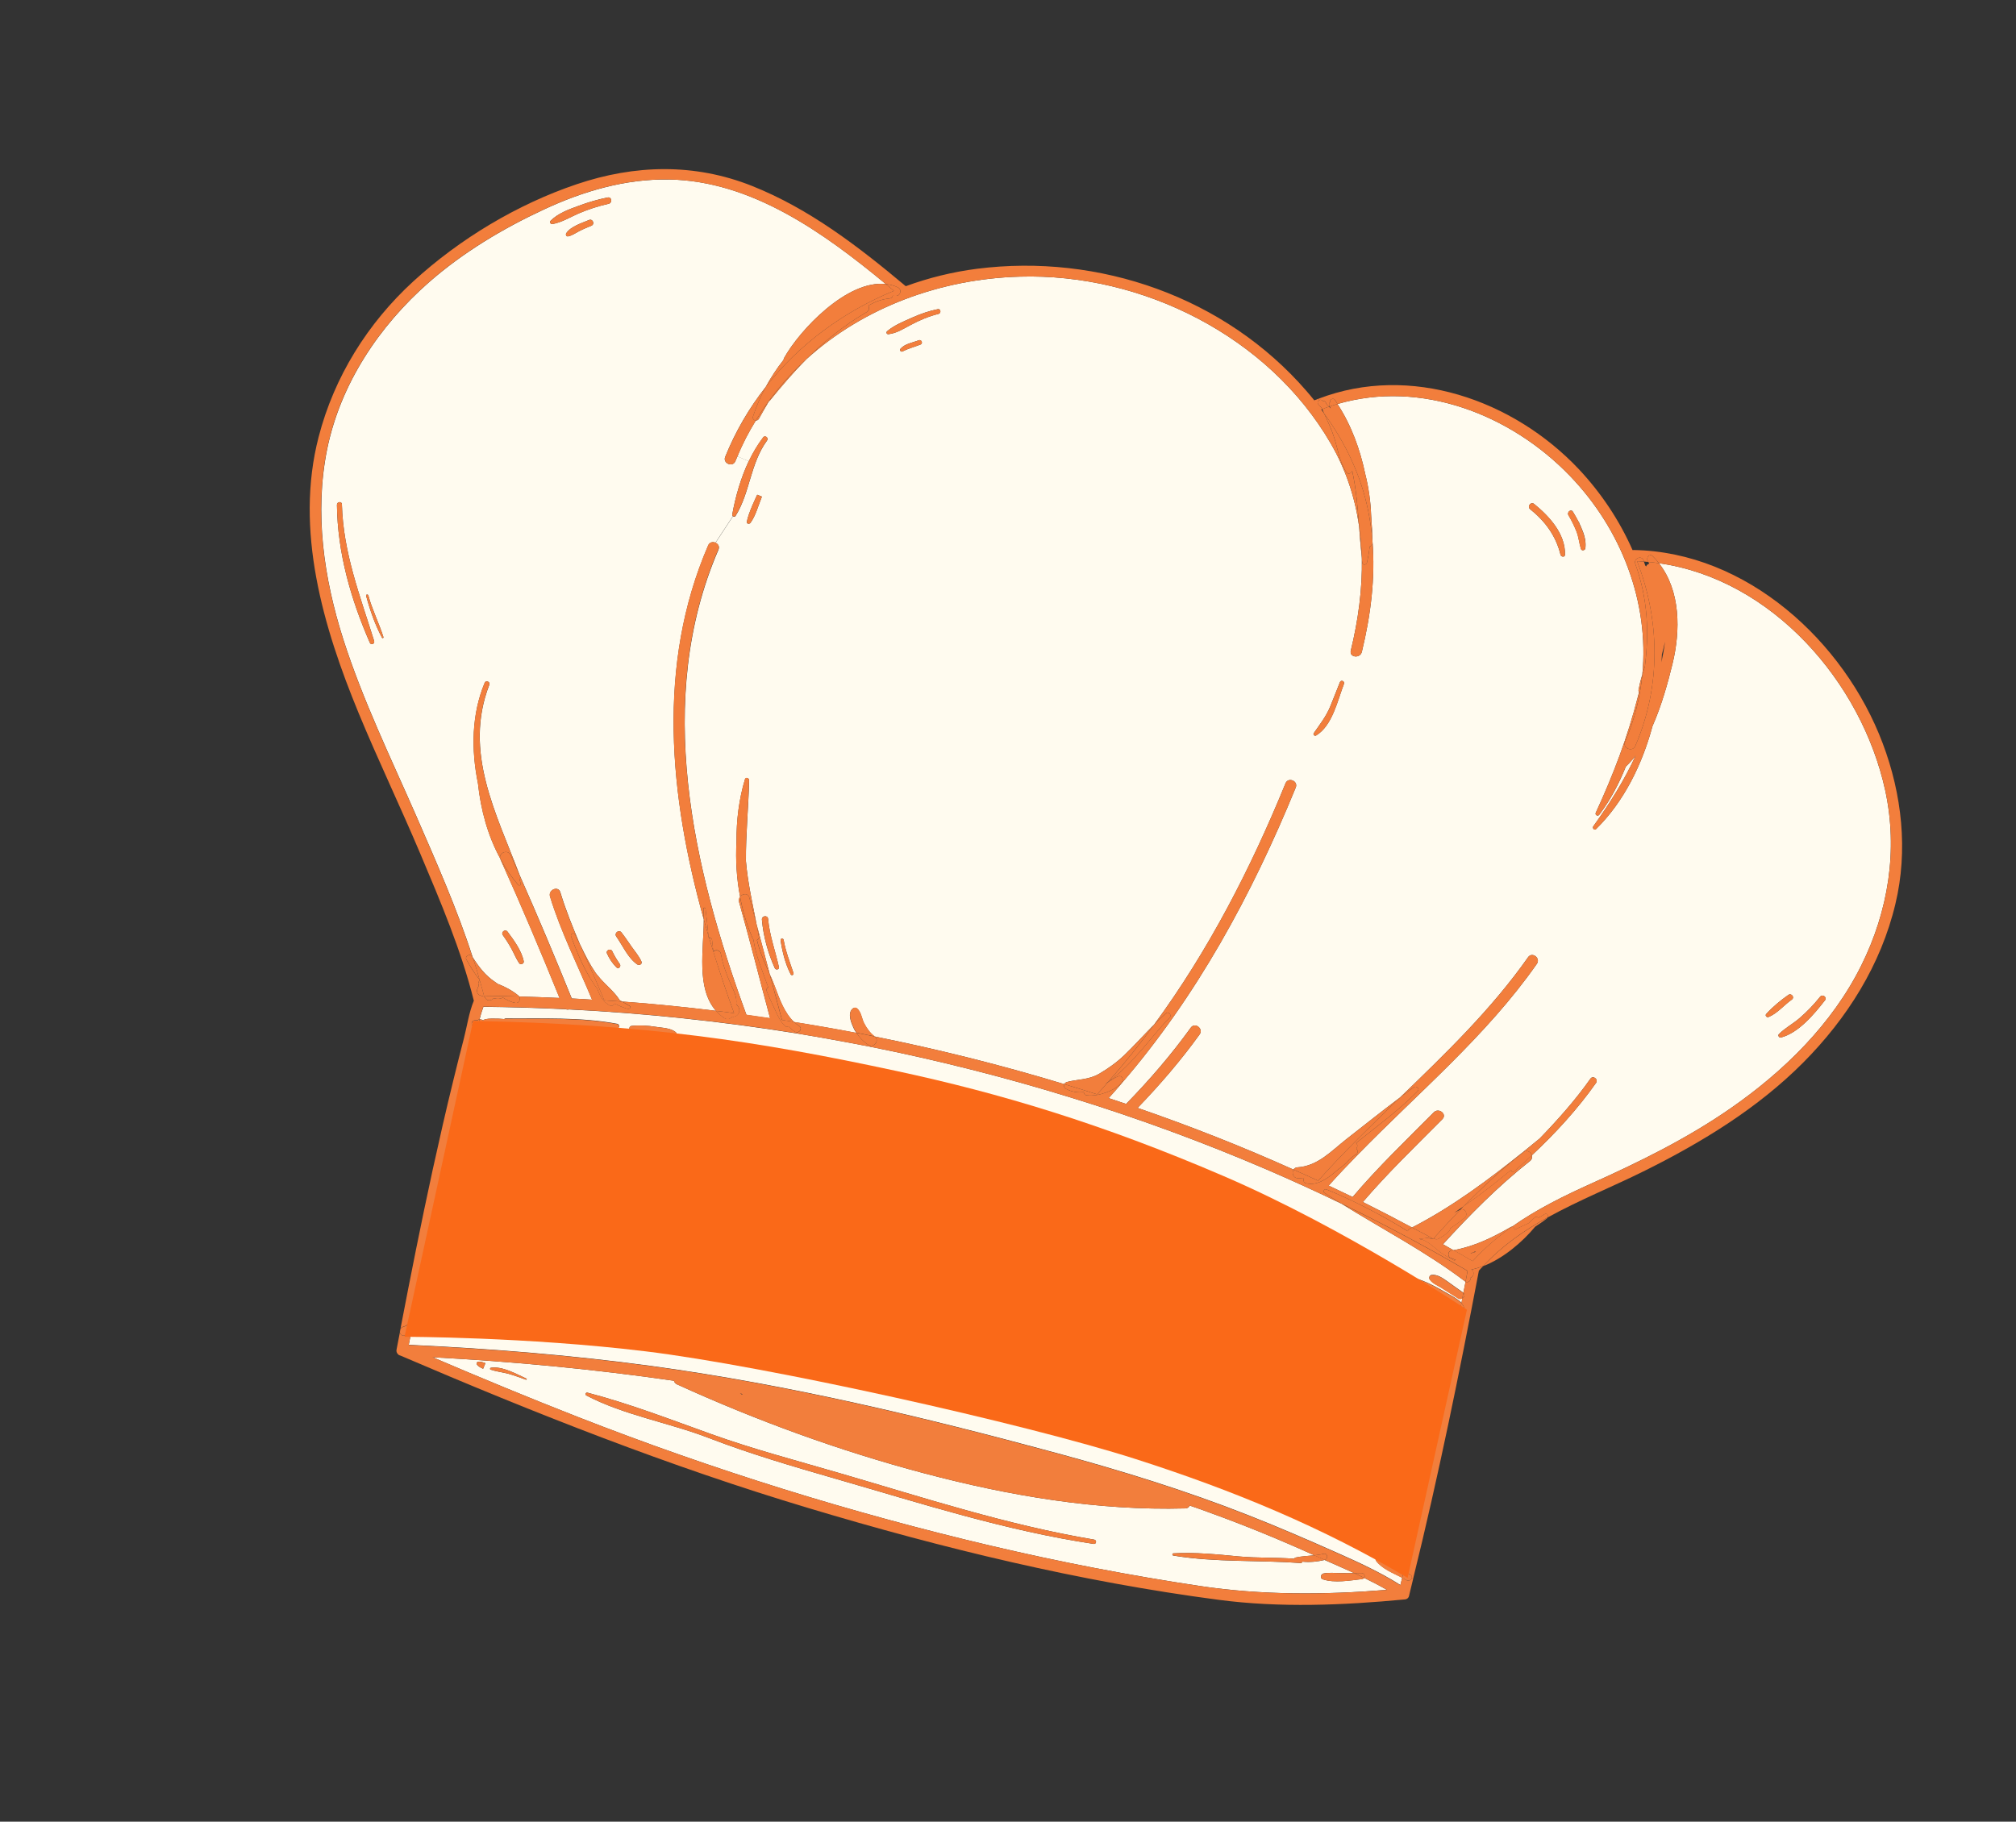 <svg width="260" height="235" viewBox="0 0 260 235" fill="none" xmlns="http://www.w3.org/2000/svg">
<rect x="0" y="0" width="260" height="235" fill="#333333" stroke="none"/>
<g clip-path="url(#clip0_137_2643)">
<path d="M75.637 180.025C80.51 182.577 86.31 183.525 91.457 185.518C96.817 187.583 102.333 189.193 107.841 190.784C118.928 193.981 129.604 197.436 141.059 199.168C141.405 199.217 141.472 198.681 141.118 198.613C129.821 196.717 119.127 193.193 108.161 190C102.645 188.39 97.084 186.929 91.675 184.982C86.41 183.094 81.212 181.08 75.786 179.659C75.54 179.589 75.4 179.898 75.637 180.025ZM62.309 176.57L62.602 175.851C61.296 175.318 61.002 176.037 62.309 176.57ZM65.593 177.224C66.357 177.444 67.086 177.711 67.829 177.983C67.92 178.02 67.979 177.877 67.887 177.839C66.563 177.238 64.814 176.22 63.306 176.443C63.193 176.458 63.15 176.638 63.281 176.692C64.02 176.932 64.837 177.022 65.593 177.224ZM74.591 182.814C68.282 180.347 62.026 177.75 55.797 175.087C66.207 175.645 76.599 176.622 86.916 178.118C86.962 178.305 87.089 178.478 87.306 178.582C97.614 183.275 108.306 187.179 119.256 190.076C130.205 192.972 141.537 194.897 152.88 194.586C153.177 194.57 153.361 194.417 153.428 194.215C154.299 194.509 155.164 194.817 156.024 195.137C160.593 196.788 165.083 198.634 169.508 200.638C168.698 200.719 167.878 200.75 167.075 200.925C166.988 200.951 166.948 201.011 166.922 201.076C164.541 200.897 162.15 201.004 159.772 200.781C156.986 200.513 154.116 200.226 151.324 200.383C151.148 200.403 151.167 200.654 151.327 200.674C156.827 201.576 162.225 201.233 167.73 201.634C167.864 201.643 167.94 201.568 167.97 201.458C168.92 201.556 169.888 201.463 170.833 201.239C172.111 201.806 173.38 202.354 174.653 202.934C174.058 202.935 173.476 202.942 172.886 202.93C172.171 202.928 171.404 202.828 170.687 202.978C170.338 203.049 170.191 203.598 170.593 203.732C172.107 204.243 174.098 203.882 175.648 203.706C175.78 203.683 175.877 203.632 175.927 203.546C176.92 204.027 177.902 204.534 178.862 205.093C170.823 205.746 162.712 205.79 154.728 204.591C145.681 203.232 136.738 201.505 127.824 199.408C109.719 195.147 91.901 189.585 74.578 182.809L74.591 182.814Z" fill="#FFFBEF"/>
<path d="M178.589 192.12C178.377 192.079 178.255 192.38 178.429 192.512C179.037 192.927 179.709 193.186 180.383 193.476C180.827 193.658 181.11 192.965 180.665 192.784C179.986 192.507 179.319 192.235 178.589 192.12ZM175.246 189.704C176.94 190.746 178.851 191.404 180.662 192.157C181.21 192.381 181.557 191.532 181.003 191.321C179.187 190.58 177.361 189.714 175.422 189.273C175.197 189.227 175.053 189.58 175.246 189.704ZM172.886 196.911C172.363 196.697 172.033 197.508 172.555 197.721C173.169 197.971 173.757 198.211 174.444 198.247C174.609 198.254 174.667 198.11 174.632 197.973C174.671 197.989 174.71 198.005 174.76 197.995C174.857 198.019 174.915 197.876 174.834 197.812C174.42 197.521 173.931 197.337 173.442 197.153C173.259 197.078 173.076 197.004 172.88 196.924L172.886 196.911ZM151.442 150.656C147.961 149.328 144.617 147.735 141.013 146.783C140.709 146.705 140.515 147.144 140.831 147.227C147.09 149.034 153.491 151.949 159.269 154.931C159.465 155.011 159.603 154.748 159.45 154.639C157.023 152.78 154.265 151.732 151.442 150.656ZM95.228 175.109C118.964 178.604 142.477 184.628 164.553 194.136C164.548 194.149 164.587 194.165 164.6 194.171C166.852 195.15 169.248 196.524 171.699 196.868C171.903 196.891 172.02 196.603 171.853 196.49C171.632 196.323 171.405 196.169 171.186 196.034C171.162 195.979 171.139 195.924 171.098 195.876C169.751 194.657 167.79 193.674 165.865 193.163C165.825 193.147 165.778 193.112 165.726 193.091C143.355 183.371 119.493 177.234 95.397 173.684C94.489 173.558 94.325 174.969 95.228 175.109ZM81.45 133.003C82.475 132.994 83.506 133.155 84.524 133.312C85.352 133.451 86.302 133.885 87.132 133.644C87.337 133.59 87.31 133.32 87.193 133.196C86.565 132.605 85.425 132.597 84.624 132.469C83.567 132.296 82.511 132.232 81.444 132.345C81.067 132.374 81.07 133 81.45 133.003ZM71.949 143.59C71.378 143.647 70.861 143.756 70.263 143.726C69.952 143.705 69.695 144.149 70.008 144.353C70.681 144.795 71.348 144.579 72.082 144.498C72.672 144.434 72.545 143.513 71.949 143.59ZM71.906 141.454C72.807 142.386 74.64 141.777 75.786 141.955C76.326 142.053 76.426 141.21 75.886 141.112C75.253 141.021 74.634 141.043 73.997 141.073C73.36 141.103 72.709 140.944 72.082 141.023C71.893 141.038 71.75 141.314 71.906 141.454ZM56.63 168.63C57.467 168.484 58.289 168.484 59.141 168.527C59.859 168.56 60.667 168.707 61.319 168.379C61.551 168.26 61.598 167.883 61.318 167.784C60.602 167.522 59.731 167.64 58.977 167.621C58.141 167.616 57.315 167.66 56.504 167.817C56.006 167.918 56.105 168.721 56.63 168.63ZM56.024 169.069C55.727 169.161 55.876 169.618 56.151 169.578C57.521 169.359 58.925 169.505 60.294 169.622C61.423 169.732 62.739 170.055 63.834 169.649C64.087 169.554 64.089 169.174 63.836 169.085C62.664 168.669 61.204 168.774 59.957 168.692C58.603 168.612 57.324 168.685 56.024 169.069ZM65.129 131.466C64.103 131.367 62.468 131.34 62.356 131.615C62.35 131.628 62.037 131.5 62.005 131.502C61.966 131.486 61.898 131.504 61.843 131.527C61.983 130.96 62.144 130.416 62.339 129.901C62.339 129.901 62.347 129.894 62.362 129.88C65.897 129.92 69.437 130.023 72.963 130.196C73.107 130.255 73.259 130.256 73.395 130.22C83.237 130.714 93.039 131.755 102.766 133.315C105.933 133.845 109.084 134.414 112.233 135.028C129.774 138.541 146.95 143.81 163.403 150.887C166.63 152.28 169.83 153.738 172.999 155.274C178.335 158.594 183.884 161.467 188.95 165.301C188.976 165.312 188.989 165.317 189.015 165.328C188.925 165.809 188.823 166.285 188.733 166.767C188.707 166.756 188.68 166.746 188.652 166.704C187.971 166.243 187.319 165.749 186.644 165.275C186.049 164.865 185.379 164.378 184.645 164.459C184.356 164.494 184.244 164.844 184.4 165.06C184.768 165.577 185.427 165.83 185.964 166.156C186.661 166.577 187.337 167.051 188.047 167.478C188.245 167.589 188.434 167.575 188.592 167.487C188.556 167.686 188.526 167.871 188.491 168.07C188.002 167.551 187.166 167.134 186.748 166.887C185.365 166.094 183.887 165.233 182.326 164.839C182.101 164.793 181.917 165.13 182.081 165.288C182.904 166.112 184.098 166.584 185.125 167.094C185.895 167.484 186.66 167.888 187.375 168.377C187.688 168.581 187.977 168.882 188.295 169.073C186.109 180.297 183.769 191.489 181.057 202.621C180.694 202.428 180.336 202.221 179.973 202.027C179.274 201.65 178.633 201.129 177.904 200.786C177.575 200.622 177.273 201.063 177.478 201.344C178.247 202.374 179.669 202.924 180.841 203.524C180.758 203.84 180.693 204.149 180.609 204.466C178.042 202.839 175.26 201.552 172.496 200.333C168.689 198.643 164.885 196.985 161.022 195.47C152.936 192.278 144.625 189.711 136.255 187.44C119.088 182.784 101.719 178.625 84.091 176.22C73.679 174.807 63.202 173.963 52.716 173.48C52.8 173.012 52.892 172.562 52.99 172.099C56.049 171.548 59.712 171.686 62.667 171.763C64.994 171.813 67.296 171.96 69.607 172.049C69.688 172.113 69.803 172.129 69.918 172.146C76.478 172.429 82.98 173.45 89.528 173.988C90.432 174.051 90.614 172.632 89.698 172.563C83.978 172.089 78.268 171.254 72.542 170.869C72.516 170.858 72.503 170.853 72.49 170.848C68.99 170.273 65.362 170.5 61.837 170.434C58.89 170.375 56.143 170.047 53.259 170.654C54.481 164.294 55.748 157.938 57.12 151.624C57.931 147.916 58.774 144.206 59.669 140.517C60.155 138.505 60.659 136.485 61.175 134.471C61.353 133.812 61.494 133.092 61.661 132.383C62.277 132.406 62.964 132.366 63.503 132.128C63.529 132.139 63.566 132.124 63.597 132.121C63.649 132.142 63.702 132.164 63.778 132.164C68.997 132.297 74.409 132.965 79.624 132.623C79.951 132.605 79.902 132.127 79.619 132.073C74.924 131.179 69.828 131.417 65.015 131.373L65.145 131.427L65.129 131.466Z" fill="#FFFBEF"/>
<path d="M79.486 120.816C80.317 121.993 80.998 123.612 82.206 124.425C82.472 124.594 82.877 124.348 82.719 124.025C82.407 123.333 81.908 122.764 81.474 122.145C81.041 121.526 80.626 120.9 80.156 120.297C79.818 119.854 79.167 120.366 79.486 120.816ZM78.287 123.009C78.592 123.682 78.986 124.285 79.519 124.807C79.78 125.066 80.128 124.66 79.95 124.389C79.586 123.859 79.234 123.304 78.968 122.723C78.782 122.282 78.083 122.576 78.287 123.009ZM65.45 120.181C65.148 119.799 64.569 120.248 64.852 120.638C65.27 121.22 65.651 121.817 65.99 122.443C66.321 123.051 66.566 123.684 66.958 124.256C67.142 124.514 67.602 124.32 67.546 124.008C67.27 122.63 66.268 121.277 65.45 120.181ZM47.7 82.917C47.861 83.272 48.362 83.05 48.252 82.685C46.416 76.799 44.26 71.287 44.093 65.046C44.08 64.63 43.448 64.722 43.453 65.121C43.526 71.292 45.239 77.295 47.7 82.917ZM49.264 82.259C49.324 82.375 49.489 82.305 49.448 82.182C48.879 80.364 48.002 78.666 47.506 76.817C47.46 76.631 47.166 76.679 47.218 76.852C47.706 78.682 48.371 80.599 49.264 82.259ZM76.276 29.115C76.755 28.914 76.445 28.178 75.967 28.379C75.047 28.766 73.6 29.212 73.034 30.078C72.915 30.258 73.031 30.534 73.261 30.491C73.773 30.395 74.21 30.071 74.673 29.833C75.197 29.558 75.73 29.334 76.276 29.115ZM78.371 25.474C77.094 25.73 75.849 26.091 74.625 26.552C73.356 27.009 71.958 27.521 71.001 28.487C70.824 28.659 71.042 28.946 71.241 28.905C72.44 28.693 73.522 28.022 74.618 27.539C75.874 27 77.172 26.584 78.497 26.287C79.001 26.172 78.902 25.37 78.371 25.474ZM86.239 23.15C96.942 23.326 106.233 30.026 114.247 36.648C109.258 36.061 103.124 42.581 101.121 46.184C101.089 46.262 101.057 46.341 101.056 46.417C100.203 47.501 99.437 48.667 98.777 49.876L98.766 49.902C96.62 52.623 94.851 55.651 93.526 58.936C93.18 59.785 94.513 60.329 94.846 59.474C94.931 59.266 95.017 59.056 95.11 58.866L96.562 59.489C95.528 61.688 94.835 64.134 94.437 66.379C94.418 66.463 94.45 66.537 94.522 66.582L92.272 70.007C91.932 69.869 91.507 69.939 91.331 70.37C84.667 85.773 86.331 102.729 90.767 118.605C90.77 122.447 89.748 127.456 92.34 130.403C88.321 129.907 84.296 129.499 80.255 129.207C80.124 129.154 80.004 129.074 79.897 129C79.884 128.995 79.887 128.95 79.866 128.927C79.187 127.903 78.17 127.107 77.33 126.14C77.33 126.14 77.302 126.097 77.294 126.079C77.127 125.889 76.948 125.694 76.805 125.483C76.079 124.425 75.489 123.255 74.931 122.082C74.887 122.003 74.848 121.911 74.804 121.833C73.863 119.62 72.966 117.41 72.264 115.096C71.995 114.224 70.683 114.787 70.939 115.653C72.341 120.249 74.524 124.538 76.362 128.961C75.485 128.907 74.613 128.841 73.743 128.806C71.588 123.477 69.36 118.179 67.027 112.914C64.002 104.899 59.743 97.034 63.109 88.333C63.264 87.954 62.663 87.709 62.508 88.088C60.83 92.128 60.752 96.653 61.647 101.072C62.006 104.45 62.901 107.787 64.513 110.746C64.523 110.796 64.533 110.846 64.562 110.888C67.216 116.786 69.741 122.739 72.168 128.743C70.434 128.661 68.689 128.604 66.957 128.553C66.934 128.498 66.9 128.469 66.866 128.44C66.129 127.819 65.158 127.286 64.206 126.928C64.092 126.836 63.972 126.756 63.839 126.671C62.571 125.819 61.774 124.747 60.962 123.486C58.968 117.278 56.268 111.193 53.688 105.263C50.391 97.731 46.785 90.316 44.273 82.464C41.767 74.598 40.54 66.172 42.186 57.989C43.9 49.529 48.898 42.058 55.31 36.428C59.723 32.559 64.825 29.504 70.111 27.042C75.159 24.681 80.636 23.06 86.251 23.156L86.239 23.15Z" fill="#FFFBEF"/>
<path d="M231.086 128.95C231.494 128.659 231.037 128.062 230.629 128.352C229.626 129.056 228.614 129.892 227.785 130.804C227.597 131.002 227.86 131.292 228.081 131.199C229.234 130.725 230.083 129.654 231.086 128.95ZM229.669 133.844C231.971 133.243 233.958 130.838 235.359 129.047C235.671 128.656 235.066 128.196 234.747 128.569C233.938 129.58 233.059 130.502 232.073 131.349C231.225 132.085 230.202 132.613 229.42 133.407C229.249 133.566 229.451 133.892 229.669 133.844ZM201.836 71.571C201.901 68.87 199.823 66.605 197.853 65.008C197.428 64.668 196.923 65.345 197.334 65.681C199.276 67.235 200.668 69.129 201.259 71.565C201.338 71.856 201.818 71.914 201.836 71.571ZM203.615 67.359C203.356 66.872 203.1 66.417 202.854 66.012C202.62 65.612 202.059 66.054 202.279 66.448C202.686 67.133 203.038 67.84 203.329 68.584C203.612 69.309 203.664 70.077 203.898 70.812C203.996 71.096 204.431 70.999 204.462 70.737C204.572 69.944 204.374 69.086 204.02 68.271C203.922 67.987 203.788 67.719 203.654 67.451C203.67 67.412 203.685 67.373 203.633 67.351L203.615 67.359ZM173.329 88.214C173.454 87.869 172.945 87.661 172.806 88.001C172.385 89.033 172.003 90.081 171.564 91.121C171.036 92.415 170.222 93.439 169.441 94.569C169.299 94.769 169.543 94.991 169.743 94.875C171.854 93.587 172.499 90.36 173.329 88.214ZM100.672 121.291C100.895 122.8 101.278 124.327 101.963 125.674C102.082 125.905 102.413 125.766 102.331 125.519C101.861 124.093 101.32 122.729 101.061 121.236C101.005 121 100.629 121.06 100.672 121.291ZM100.457 124.77C100 122.678 99.246 120.679 99.056 118.529C99.004 118.02 98.215 118.125 98.261 118.646C98.451 120.797 99.039 122.942 99.93 124.905C100.064 125.173 100.518 125.069 100.457 124.77ZM118.714 44.447C119.076 44.305 118.844 43.753 118.481 43.895C117.696 44.214 116.704 44.328 116.123 45.005C115.983 45.162 116.188 45.443 116.383 45.34C117.133 44.96 117.933 44.753 118.714 44.447ZM114.417 42.724C114.238 42.865 114.354 43.141 114.58 43.111C115.615 43 116.508 42.419 117.402 41.945C118.57 41.324 119.739 40.811 121.026 40.497C121.411 40.411 121.34 39.802 120.941 39.884C119.812 40.109 118.746 40.482 117.687 40.949C116.585 41.445 115.332 41.939 114.417 42.724ZM97.657 63.824C97.657 63.824 96.49 66.198 96.312 67.344C96.279 67.575 96.651 67.635 96.788 67.447C97.463 66.503 97.738 65.381 98.258 64.069L97.657 63.824ZM95.107 58.867C95.773 57.233 96.585 55.69 97.481 54.242C97.628 54.256 97.78 54.181 97.881 54.008C98.297 53.249 98.722 52.507 99.154 51.785C99.196 51.756 99.238 51.727 99.291 51.673C100.829 49.77 102.345 47.996 103.968 46.372C103.984 46.333 104.021 46.317 104.044 46.296C111.39 39.646 121.318 35.968 131.538 35.687C147.301 35.228 163.616 43.392 171.622 57.204C173.583 60.58 174.75 64.18 175.278 67.855C175.382 69.208 175.48 70.574 175.63 71.962C175.625 71.975 175.614 72.001 175.635 72.024C175.71 75.987 175.169 80.003 174.21 83.925C173.994 84.828 175.411 84.979 175.634 84.095C176.775 79.393 177.397 74.542 176.998 69.73C176.966 68.65 176.921 67.565 176.831 66.477C176.767 64.729 176.522 62.937 176.086 61.205C175.416 57.99 174.292 54.88 172.492 52.118C183.24 48.974 194.802 53.431 202.468 61.389C209.13 68.298 212.711 77.714 211.809 87.024C211.605 87.673 211.441 88.337 211.316 89.018C211.305 89.12 211.325 89.219 211.387 89.291C211.344 89.471 211.293 89.633 211.25 89.814C209.904 95.132 208.084 99.892 205.799 104.858C205.687 105.132 206.058 105.344 206.243 105.115C207.692 103.207 208.797 101.097 209.684 98.883C210.133 98.457 210.547 98.001 210.944 97.477C209.507 100.625 207.65 103.571 205.489 106.591C205.317 106.825 205.634 107.168 205.845 106.949C209.431 103.428 211.79 98.615 213.116 93.684C214.324 90.946 215.139 87.94 215.702 85.625C216.743 81.356 216.749 76.222 213.951 72.657C228.507 74.709 240.091 87.969 243.138 101.983C244.797 109.686 243.535 117.523 240.047 124.543C236.285 132.122 230.024 138.241 223.142 143.008C217.576 146.864 211.47 149.875 205.314 152.637C201.692 154.269 198.185 155.993 195.014 158.235C195.014 158.235 194.902 158.25 194.859 158.279C192.507 159.636 190.128 160.799 187.449 161.276C186.992 161.014 186.543 160.77 186.099 160.512C189.598 156.681 193.234 152.998 197.323 149.774C197.592 149.563 197.633 149.275 197.564 149.034C200.599 146.188 203.416 143.13 205.837 139.698C206.168 139.223 205.449 138.671 205.113 139.159C203.16 141.928 200.915 144.442 198.569 146.868C197.855 147.461 197.133 148.035 196.424 148.615C191.897 152.239 187.293 155.68 182.105 158.349C180.006 157.219 177.89 156.127 175.765 155.062C178.971 151.31 182.551 147.878 186.023 144.372C186.675 143.708 185.533 142.846 184.9 143.502C181.351 147.084 177.705 150.565 174.443 154.416C173.411 153.919 172.379 153.422 171.355 152.943C172.557 151.605 173.792 150.295 175.067 149.001C182.936 140.918 191.691 133.653 198.201 124.345C198.733 123.602 197.596 122.727 197.072 123.488C192.351 130.204 186.45 135.89 180.568 141.568C178.24 143.315 175.974 145.134 173.674 146.924C171.703 148.467 169.955 150.437 167.302 150.589C167.082 150.606 166.913 150.72 166.818 150.879C160.237 147.92 153.541 145.28 146.715 142.923C149.594 139.936 152.291 136.8 154.712 133.444C155.243 132.7 154.12 131.831 153.575 132.568C151.051 136.065 148.243 139.325 145.232 142.409C144.479 142.163 143.732 141.904 142.979 141.658C143.528 141.059 144.069 140.441 144.597 139.819C154.349 128.541 161.47 115.382 167.111 101.589C167.458 100.74 166.138 100.201 165.791 101.051C161.298 112.066 155.841 122.642 148.842 132.177C147.536 133.473 146.319 134.851 144.992 136.124C144.019 137.053 142.879 137.868 141.721 138.539C140.369 139.313 139.025 139.207 137.61 139.575C137.437 139.626 137.318 139.73 137.252 139.855C129.21 137.413 121.053 135.366 112.813 133.711C112.813 133.711 112.804 133.708 112.787 133.701C112.182 133.241 111.769 132.646 111.42 131.97C111.128 131.378 111.063 130.529 110.523 130.095C110.315 129.934 110.06 129.998 109.897 130.175C109.311 130.789 109.756 131.901 110.053 132.555C110.167 132.8 110.286 133.031 110.442 133.247C107.77 132.736 105.095 132.27 102.404 131.843C101.175 130.671 100.555 128.94 99.973 127.377C99.765 126.804 99.525 126.234 99.267 125.671C98.718 123.542 98.151 121.421 97.583 119.3C97.039 116.487 96.431 113.831 96.201 111.07C96.177 107.616 96.53 104.209 96.615 100.677C96.63 100.378 96.18 100.21 96.078 100.534C95.306 103.1 94.965 105.841 94.986 108.593C94.862 110.95 94.995 113.352 95.454 115.703C95.321 115.878 95.257 116.11 95.321 116.365C96.72 121.34 97.978 126.365 99.322 131.363C98.304 131.207 97.293 131.069 96.27 130.926C89.349 112.024 84.314 90.218 92.656 70.928C92.845 70.502 92.603 70.16 92.277 70.026L94.527 66.601C94.616 66.683 94.781 66.689 94.86 66.569C96.744 63.558 96.749 59.81 98.926 56.828C99.172 56.486 98.661 56.094 98.415 56.436C97.719 57.356 97.096 58.398 96.567 59.508L95.114 58.885L95.107 58.867Z" fill="#FFFBEF"/>
<path d="M234.749 128.569C235.069 128.197 235.674 128.657 235.362 129.048C233.961 130.838 231.974 133.244 229.671 133.844C229.454 133.892 229.251 133.566 229.423 133.407C230.204 132.613 231.227 132.085 232.076 131.35C233.061 130.502 233.94 129.58 234.749 128.569Z" fill="#F27E3C"/>
<path d="M231.09 128.95C230.087 129.653 229.238 130.725 228.085 131.199C227.864 131.292 227.601 131.002 227.788 130.804C228.618 129.892 229.629 129.056 230.633 128.352C231.041 128.061 231.498 128.659 231.09 128.95Z" fill="#F27E3C"/>
<path d="M180.831 203.55C180.909 203.246 180.987 202.943 181.047 202.647C181.331 202.809 181.616 202.971 181.895 203.145C182.094 203.257 182.126 203.438 182.062 203.595C181.966 203.83 181.651 204.006 181.372 203.831C181.199 203.73 181.022 203.643 180.831 203.55Z" fill="#F27E3C"/>
<path d="M179.962 202.052C180.325 202.246 180.683 202.453 181.046 202.647C180.986 202.942 180.908 203.246 180.83 203.549C179.657 202.949 178.235 202.4 177.467 201.37C177.262 201.088 177.563 200.647 177.893 200.812C178.621 201.155 179.262 201.676 179.962 202.052Z" fill="#F27E3C"/>
<path d="M180.663 192.784C181.107 192.965 180.825 193.658 180.381 193.477C179.701 193.2 179.035 192.928 178.427 192.512C178.252 192.38 178.375 192.079 178.587 192.12C179.317 192.235 179.978 192.52 180.663 192.784Z" fill="#F27E3C"/>
<path d="M175.555 202.922C175.927 202.906 176.097 203.31 175.938 203.55C175.523 203.335 175.084 203.141 174.664 202.939C174.954 202.936 175.258 202.938 175.555 202.922Z" fill="#F27E3C"/>
<path d="M191.319 163.31C193.727 160.695 196.57 158.731 199.6 157.056C199.603 157.087 199.584 157.095 199.574 157.121C199.073 157.527 198.531 157.885 197.989 158.243C196.319 160.244 193.907 162.308 191.332 163.315L191.319 163.31Z" fill="#F27E3C"/>
<path d="M189.008 165.341C189.384 165.54 189.735 165.165 189.658 164.829C190.065 164.69 190.224 164.039 189.749 163.784C190.279 163.68 190.805 163.513 191.314 163.31C191.101 163.497 190.908 163.708 190.728 163.924C188.201 177.219 185.495 190.503 182.253 203.644L182.06 203.595C182.124 203.438 182.091 203.257 181.892 203.146C181.613 202.971 181.329 202.809 181.044 202.647C183.756 191.516 186.096 180.323 188.282 169.099C188.361 169.131 188.415 169.184 188.494 169.216C188.651 169.28 188.801 169.173 188.833 169.019C188.89 168.692 188.727 168.381 188.478 168.097C188.513 167.898 188.543 167.712 188.579 167.513C188.852 167.365 188.978 167.02 188.725 166.78C188.815 166.299 188.918 165.822 189.008 165.341Z" fill="#F27E3C"/>
<path d="M198.57 146.868C200.917 144.441 203.161 141.928 205.114 139.158C205.45 138.67 206.17 139.223 205.839 139.698C203.418 143.13 200.601 146.187 197.565 149.033C197.437 148.6 196.899 148.274 196.446 148.638L196.42 148.627C197.134 148.035 197.856 147.46 198.57 146.868Z" fill="#F27E3C"/>
<path d="M188.477 168.097C188.726 168.382 188.889 168.692 188.832 169.019C188.799 169.173 188.649 169.28 188.493 169.216C188.414 169.184 188.349 169.157 188.281 169.099C188.344 168.759 188.401 168.432 188.477 168.097Z" fill="#F27E3C"/>
<path d="M188.727 166.779C188.979 167.02 188.854 167.365 188.58 167.512C188.631 167.274 188.688 167.023 188.727 166.779Z" fill="#F27E3C"/>
<path d="M188.947 165.301C183.882 161.467 178.332 158.594 172.996 155.274C178.531 157.958 183.967 160.846 189.268 163.954C189.184 164.422 189.092 164.872 189.007 165.341C188.981 165.33 188.968 165.325 188.942 165.314L188.947 165.301Z" fill="#F27E3C"/>
<path d="M187.453 161.277C190.131 160.8 192.511 159.637 194.863 158.28C194.905 158.251 194.955 158.241 195.012 158.249C193.18 159.529 191.469 160.995 189.922 162.696C189.1 162.208 188.272 161.733 187.453 161.277ZM189.853 161.631C189.969 161.572 190.105 161.536 190.231 161.526C190.253 161.474 190.295 161.445 190.342 161.404C190.09 161.499 189.858 161.618 189.606 161.713C189.675 161.695 189.743 161.678 189.824 161.665C189.829 161.652 189.835 161.639 189.84 161.626L189.853 161.631Z" fill="#F27E3C"/>
<path d="M194.84 150.97C192.882 152.595 190.869 154.166 188.771 155.612C191.196 153.141 193.725 150.79 196.447 148.638C196.9 148.274 197.438 148.6 197.566 149.034C196.827 149.723 196.076 150.407 195.311 151.086C195.151 151.219 194.947 151.12 194.84 150.97Z" fill="#F27E3C"/>
<path d="M175.66 203.711C174.11 203.887 172.119 204.248 170.605 203.737C170.203 203.603 170.35 203.054 170.699 202.983C171.416 202.833 172.183 202.933 172.898 202.935C173.488 202.947 174.07 202.941 174.665 202.939C175.085 203.141 175.524 203.336 175.939 203.551C175.902 203.642 175.792 203.689 175.66 203.711Z" fill="#F27E3C"/>
<path d="M172.553 197.72C172.03 197.507 172.36 196.697 172.883 196.91C173.079 196.99 173.262 197.065 173.445 197.139C173.928 197.337 174.422 197.508 174.837 197.799C174.918 197.862 174.859 198.006 174.762 197.982C174.723 197.966 174.684 197.95 174.634 197.96C174.67 198.096 174.611 198.24 174.446 198.234C173.76 198.198 173.172 197.958 172.558 197.707L172.553 197.72Z" fill="#F27E3C"/>
<path d="M185.955 166.183C185.417 165.857 184.759 165.603 184.39 165.087C184.234 164.871 184.347 164.521 184.635 164.486C185.375 164.391 186.045 164.878 186.634 165.301C187.31 165.775 187.962 166.27 188.642 166.73C188.682 166.746 188.708 166.757 188.723 166.794C188.685 167.037 188.628 167.288 188.577 167.526C188.419 167.614 188.23 167.629 188.032 167.517C187.322 167.091 186.646 166.617 185.95 166.196L185.955 166.183Z" fill="#F27E3C"/>
<path d="M180.661 192.157C178.845 191.417 176.939 190.746 175.245 189.704C175.052 189.58 175.196 189.227 175.421 189.273C177.36 189.714 179.186 190.58 181.002 191.321C181.551 191.545 181.21 192.381 180.661 192.157Z" fill="#F27E3C"/>
<path d="M169.508 200.638C169.922 200.594 170.31 200.539 170.715 200.445C171.224 200.317 171.329 201.107 170.851 201.232C170.563 201.115 170.268 200.979 169.973 200.843C169.816 200.779 169.659 200.715 169.503 200.651L169.508 200.638Z" fill="#F27E3C"/>
<path d="M187.046 158.459C187.037 158.593 186.973 158.749 186.844 158.879C186.264 159.405 186.214 159.415 185.503 159.811C185.303 159.928 185.097 159.874 184.935 159.747C184.909 159.736 184.898 159.762 184.885 159.757C186.023 158.499 187.174 157.247 188.372 156.028C188.977 155.817 189.398 156.69 188.897 157.096C188.344 157.556 187.709 158.028 187.046 158.459Z" fill="#F27E3C"/>
<path d="M182.107 158.35C187.296 155.681 191.9 152.24 196.427 148.615L196.453 148.626C193.726 150.79 191.197 153.142 188.772 155.612C188.364 155.903 187.961 156.18 187.545 156.453C187.8 156.313 188.05 156.186 188.3 156.06C188.31 156.033 188.355 156.036 188.373 156.029C187.175 157.247 186.024 158.5 184.886 159.758C184.873 159.752 184.868 159.765 184.868 159.765C184.868 159.765 184.818 159.775 184.799 159.783C183.901 159.295 183.016 158.812 182.107 158.35Z" fill="#F27E3C"/>
<path d="M185.113 167.12C184.086 166.61 182.892 166.138 182.069 165.315C181.905 165.157 182.088 164.82 182.314 164.866C183.875 165.259 185.353 166.121 186.736 166.914C187.154 167.16 187.99 167.577 188.479 168.097C188.403 168.432 188.346 168.759 188.283 169.099C187.965 168.908 187.676 168.608 187.363 168.404C186.648 167.914 185.883 167.511 185.113 167.12Z" fill="#F27E3C"/>
<path d="M183.414 159.889C183.414 159.889 183.286 159.867 183.218 159.885C183.152 159.858 183.098 159.805 183.038 159.766C183.444 159.779 183.84 159.742 184.239 159.661C184.382 159.796 184.588 159.849 184.799 159.783L184.838 159.799C184.838 159.799 184.848 159.773 184.854 159.76C184.854 159.76 184.859 159.747 184.872 159.752C184.872 159.752 184.872 159.752 184.922 159.742C185.084 159.869 185.29 159.922 185.49 159.806C186.2 159.41 186.25 159.4 186.83 158.874C186.96 158.744 187.024 158.587 187.032 158.454C187.696 158.023 188.33 157.551 188.884 157.09C189.385 156.685 188.963 155.812 188.359 156.023C188.494 155.88 188.623 155.75 188.758 155.606C190.856 154.161 192.869 152.589 194.827 150.965C194.933 151.115 195.137 151.213 195.298 151.081C196.062 150.402 196.814 149.718 197.552 149.028C197.622 149.27 197.58 149.558 197.312 149.768C193.223 152.993 189.586 156.676 186.088 160.507C186.532 160.764 186.981 161.008 187.438 161.271C187.369 161.289 187.288 161.301 187.207 161.314C186.714 161.402 186.62 162.08 187.085 162.285C187.32 162.381 187.529 162.466 187.738 162.552C187.67 162.57 187.589 162.582 187.507 162.595C187.197 162.422 186.899 162.255 186.583 162.096C186.369 161.948 186.137 161.807 185.923 161.659C185.107 161.082 184.334 160.249 183.396 159.896L183.414 159.889Z" fill="#F27E3C"/>
<path d="M165.862 193.162C167.787 193.673 169.749 194.656 171.095 195.876C171.137 195.923 171.16 195.978 171.183 196.034C171.402 196.169 171.629 196.322 171.851 196.489C172.018 196.603 171.901 196.89 171.696 196.868C169.246 196.524 166.85 195.15 164.597 194.17C164.584 194.165 164.558 194.154 164.551 194.136C164.76 194.221 164.976 194.325 165.185 194.41C165.972 194.761 166.498 193.62 165.862 193.162Z" fill="#F27E3C"/>
<path d="M163.704 193.53C163.223 193.44 163.301 192.725 163.799 192.776C164.461 192.833 165.168 192.969 165.866 193.162C166.503 193.62 165.976 194.761 165.19 194.41C164.981 194.325 164.764 194.221 164.555 194.136C164.385 194.066 164.357 193.872 164.408 193.71C164.175 193.646 163.948 193.568 163.704 193.53Z" fill="#F27E3C"/>
<path d="M213.951 72.657C213.496 72.578 213.043 72.53 212.585 72.496C212.561 72.44 212.533 72.398 212.504 72.356C212.253 71.964 212.744 71.357 213.127 71.726C213.434 72.019 213.705 72.328 213.951 72.657Z" fill="#F27E3C"/>
<path d="M214.264 85.45C214.461 84.555 214.627 83.662 214.73 82.775C214.609 83.335 214.492 83.881 214.331 84.425C214.326 84.774 214.295 85.112 214.264 85.45ZM212.708 72.714C212.664 72.635 212.62 72.556 212.583 72.495C213.042 72.53 213.495 72.578 213.95 72.657C216.748 76.221 216.742 81.355 215.702 85.624C215.138 87.94 214.324 90.945 213.115 93.683C211.79 98.614 209.43 103.428 205.845 106.949C205.634 107.167 205.316 106.825 205.488 106.59C207.65 103.57 209.507 100.624 210.943 97.476C210.547 98 210.132 98.456 209.684 98.883C208.783 101.091 207.691 103.206 206.242 105.114C206.057 105.344 205.674 105.126 205.799 104.857C208.084 99.891 209.903 95.132 211.25 89.813C211.293 89.633 211.344 89.471 211.387 89.29C211.324 89.219 211.304 89.119 211.315 89.017C211.44 88.337 211.605 87.672 211.808 87.023C211.526 89.957 210.799 92.86 209.585 95.688C209.212 96.526 210.545 97.07 210.905 96.226C214.273 88.379 214.052 79.953 211.132 72.391C211.431 72.406 211.716 72.416 212.01 72.444C212.079 72.61 212.118 72.778 212.174 72.938C212.216 72.986 212.257 73.033 212.299 73.08C212.361 72.892 212.521 72.76 212.708 72.714Z" fill="#F27E3C"/>
<path d="M211.135 72.391C214.055 79.953 214.275 88.38 210.907 96.226C210.56 97.075 209.215 96.526 209.587 95.688C210.801 92.861 211.529 89.957 211.811 87.024C211.918 86.686 212.025 86.349 212.137 85.999C212.683 81.634 212.545 77.341 210.902 72.738C210.652 72.042 211.706 71.588 211.969 72.29C211.992 72.345 212.002 72.395 212.012 72.444C211.719 72.416 211.433 72.406 211.135 72.391Z" fill="#F27E3C"/>
<path d="M174.893 147.451C177.594 145.276 180.406 143.238 182.837 140.754C183.143 140.452 182.661 140.027 182.342 140.248C181.742 140.674 181.149 141.118 180.57 141.567C186.452 135.889 192.353 130.203 197.074 123.488C197.598 122.726 198.734 123.601 198.202 124.344C191.693 133.653 182.938 140.917 175.068 149.001L174.938 148.871C175.191 148.7 175.115 148.364 174.924 148.195C174.946 148.143 174.991 148.07 175.012 148.018C175.108 147.782 175.036 147.585 174.893 147.451Z" fill="#F27E3C"/>
<path d="M172.999 155.274C172.255 154.818 171.53 154.355 170.81 153.878C170.557 153.714 170.793 153.323 171.067 153.435C174.608 154.879 178.167 156.727 181.549 158.823C181.602 158.692 181.687 158.559 181.834 158.497C181.932 158.446 182.024 158.407 182.108 158.35C183.017 158.812 183.902 159.295 184.8 159.783C184.59 159.85 184.383 159.796 184.24 159.662C183.841 159.743 183.445 159.779 183.039 159.766C183.099 159.806 183.159 159.845 183.219 159.885C183.287 159.867 183.35 159.862 183.415 159.889C184.354 160.241 185.126 161.075 185.943 161.652C186.157 161.8 186.389 161.94 186.603 162.088C186.919 162.248 187.216 162.415 187.527 162.587C187.608 162.575 187.69 162.562 187.758 162.544C187.549 162.459 187.34 162.374 187.105 162.278C186.634 162.086 186.733 161.395 187.227 161.307C187.308 161.294 187.389 161.281 187.457 161.264C188.277 161.72 189.105 162.195 189.927 162.682C191.474 160.982 193.185 159.515 195.017 158.236C195.201 158.235 195.357 158.45 195.326 158.636C195.926 158.363 196.53 158.076 197.135 157.789C197.388 157.542 197.662 157.318 197.916 157.071C198.074 156.907 198.281 156.961 198.411 157.09C198.671 156.937 198.953 156.808 199.192 156.632C199.487 156.432 199.812 156.793 199.604 157.043C196.573 158.718 193.73 160.683 191.322 163.297C190.812 163.501 190.287 163.668 189.757 163.771C190.232 164.026 190.073 164.678 189.666 164.816C189.742 165.152 189.391 165.527 189.015 165.328C189.1 164.86 189.192 164.41 189.276 163.941C183.975 160.834 178.539 157.946 173.004 155.261L172.999 155.274Z" fill="#F27E3C"/>
<path d="M151.32 200.383C154.112 200.226 156.982 200.513 159.769 200.781C162.147 201.004 164.537 200.897 166.918 201.076C166.945 201.01 166.971 200.945 167.071 200.925C167.874 200.749 168.695 200.718 169.505 200.637C169.662 200.701 169.818 200.765 169.975 200.829C170.276 200.952 170.566 201.1 170.853 201.218C169.903 201.455 168.935 201.548 167.985 201.45C167.942 201.554 167.879 201.635 167.745 201.626C162.239 201.225 156.841 201.568 151.342 200.666C151.182 200.646 151.163 200.395 151.339 200.375L151.32 200.383Z" fill="#F27E3C"/>
<path d="M167.305 150.589C169.958 150.437 171.706 148.468 173.677 146.925C175.977 145.135 178.243 143.316 180.571 141.568C176.96 145.079 173.341 148.571 170 152.314C168.95 151.824 167.882 151.343 166.821 150.88C166.916 150.72 167.085 150.606 167.305 150.589Z" fill="#F27E3C"/>
<path d="M202.857 66.012C203.103 66.417 203.359 66.872 203.618 67.359C203.67 67.38 203.667 67.425 203.638 67.459C203.773 67.727 203.907 67.995 204.005 68.279C204.358 69.094 204.557 69.952 204.446 70.745C204.416 71.007 203.98 71.103 203.883 70.82C203.649 70.085 203.597 69.316 203.313 68.591C203.022 67.847 202.671 67.14 202.264 66.456C202.044 66.061 202.605 65.62 202.838 66.02L202.857 66.012Z" fill="#F27E3C"/>
<path d="M168.391 152.632C168.1 152.56 168.032 152.166 168.186 151.939C167.91 151.979 167.614 151.996 167.315 151.98C166.75 151.948 166.584 151.271 166.82 150.879C167.881 151.342 168.949 151.824 169.999 152.313C173.34 148.57 176.959 145.078 180.57 141.568C181.15 141.118 181.742 140.674 182.343 140.248C182.661 140.028 183.143 140.453 182.837 140.755C180.407 143.238 177.594 145.276 174.893 147.451C175.037 147.586 175.109 147.783 175.013 148.018C174.991 148.07 174.946 148.143 174.925 148.196C175.115 148.365 175.191 148.701 174.939 148.872C174.636 149.053 174.32 149.305 174.006 149.589C173.599 150.063 173.119 150.492 172.596 150.842C171.304 151.992 169.871 153.038 168.391 152.632Z" fill="#F27E3C"/>
<path d="M197.853 65.008C199.824 66.604 201.902 68.87 201.836 71.571C201.818 71.914 201.339 71.856 201.26 71.564C200.669 69.128 199.277 67.235 197.335 65.681C196.923 65.345 197.429 64.667 197.853 65.008Z" fill="#F27E3C"/>
<path d="M173.333 88.214C172.504 90.36 171.858 93.587 169.748 94.875C169.548 94.991 169.303 94.769 169.446 94.569C170.226 93.439 171.028 92.41 171.568 91.121C172.008 90.081 172.39 89.033 172.811 88.001C172.949 87.661 173.459 87.869 173.333 88.214Z" fill="#F27E3C"/>
<path d="M159.266 154.932C153.488 151.95 147.087 149.034 140.828 147.228C140.512 147.144 140.706 146.706 141.01 146.784C144.614 147.736 147.958 149.328 151.439 150.657C154.262 151.732 157.02 152.781 159.447 154.64C159.601 154.748 159.457 155.025 159.266 154.932Z" fill="#F27E3C"/>
<path d="M176.999 69.731C177.398 74.542 176.776 79.394 175.635 84.095C175.412 84.979 173.995 84.828 174.211 83.925C175.17 80.004 175.711 75.987 175.636 72.025C175.637 72.208 175.67 72.389 175.685 72.578C175.732 72.948 176.228 72.891 176.298 72.569C176.449 71.899 176.561 71.213 176.653 70.504C176.839 70.458 177.011 70.299 177.004 70.053C177.002 69.945 177.001 69.838 176.999 69.731Z" fill="#F27E3C"/>
<path d="M175.281 67.856C175.474 69.215 175.585 70.586 175.633 71.962C175.483 70.575 175.385 69.209 175.281 67.856Z" fill="#F27E3C"/>
<path d="M142.901 139.569C146.087 137.363 149.01 133.038 150.827 131.31C151.17 130.993 150.726 130.4 150.364 130.726C149.842 131.183 149.323 131.672 148.843 132.177C155.841 122.642 161.285 112.06 165.792 101.051C166.138 100.202 167.458 100.74 167.111 101.589C161.47 115.382 154.349 128.541 144.598 139.819L144.543 139.766C144.606 139.685 144.67 139.604 144.72 139.518C144.94 139.166 144.637 138.677 144.201 138.849C143.715 139.032 143.291 139.362 142.838 139.65C142.862 139.629 142.885 139.608 142.901 139.569Z" fill="#F27E3C"/>
<path d="M150.832 131.311C149.014 133.038 146.092 137.363 142.906 139.569C145.016 137.199 146.985 134.725 148.847 132.178C149.328 131.672 149.847 131.183 150.369 130.726C150.73 130.401 151.175 130.993 150.832 131.311Z" fill="#F27E3C"/>
<path d="M137.613 139.575C139.028 139.207 140.372 139.313 141.724 138.539C142.882 137.868 144.022 137.053 144.995 136.124C146.322 134.852 147.54 133.474 148.846 132.178C146.983 134.725 145.014 137.199 142.904 139.569C142.767 139.681 142.623 139.774 142.478 139.868C142.599 139.795 142.72 139.722 142.841 139.65C142.4 140.171 141.951 140.674 141.489 141.171C140.087 140.721 138.667 140.279 137.255 139.856C137.308 139.725 137.44 139.626 137.613 139.575Z" fill="#F27E3C"/>
<path d="M137.256 139.855C138.669 140.279 140.088 140.721 141.49 141.171C141.952 140.673 142.401 140.17 142.842 139.649C143.295 139.362 143.719 139.032 144.205 138.849C144.641 138.676 144.944 139.166 144.724 139.518C144.674 139.604 144.611 139.685 144.547 139.766C144.095 140.313 143.283 140.698 142.655 140.93C141.849 141.225 141.019 141.39 140.158 141.298C139.896 141.267 139.774 141.08 139.778 140.884C139.012 140.968 138.245 140.868 137.506 140.475C137.229 140.332 137.166 140.077 137.256 139.855Z" fill="#F27E3C"/>
<path d="M170.766 53.334C173.489 57.081 175.52 61.293 176.453 65.88C176.709 67.158 176.884 68.448 177.001 69.731C177.003 69.838 177.005 69.946 177.007 70.053C177.013 70.299 176.841 70.458 176.655 70.504C176.564 71.213 176.452 71.899 176.3 72.569C176.23 72.891 175.734 72.948 175.687 72.578C175.673 72.389 175.64 72.208 175.638 72.025C175.612 72.014 175.628 71.975 175.634 71.962C175.585 70.586 175.474 69.215 175.282 67.856C175.094 65.402 174.898 63.005 174.387 60.709C174.337 61.054 173.859 61.255 173.644 60.924C172.759 59.618 172.542 57.945 172.075 56.474C171.732 55.374 171.243 54.367 170.766 53.334Z" fill="#F27E3C"/>
<path d="M176.451 65.88C175.518 61.293 173.487 57.081 170.763 53.333C170.686 53.149 170.609 52.965 170.531 52.781C170.82 52.67 171.096 52.554 171.393 52.462C171.482 52.544 171.562 52.607 171.632 52.697C171.594 52.605 171.542 52.508 171.498 52.429C171.819 52.316 172.165 52.213 172.493 52.118C174.293 54.88 175.417 57.99 176.087 61.205C176.523 62.937 176.768 64.729 176.832 66.477C176.922 67.565 176.967 68.65 176.999 69.73C176.882 68.448 176.707 67.158 176.451 65.88Z" fill="#F27E3C"/>
<path d="M172.163 51.587C172.277 51.755 172.391 51.924 172.494 52.118C172.166 52.213 171.82 52.316 171.499 52.429C171.476 52.373 171.453 52.318 171.43 52.263C171.36 52.098 171.426 51.972 171.534 51.894C171.432 51.548 171.942 51.268 172.163 51.587Z" fill="#F27E3C"/>
<path d="M170.523 51.648C170.408 51.556 170.274 51.547 170.153 51.62L170.081 51.423C181.87 46.919 195.156 51.562 203.607 60.511C206.529 63.623 208.876 67.171 210.546 70.961C210.572 70.972 210.622 70.962 210.672 70.952C225.235 71.192 237.85 82.709 242.808 95.887C245.292 102.463 246.099 109.712 244.449 116.598C242.577 124.476 238.229 131.359 232.564 137.065C226.722 142.942 219.557 147.32 212.192 150.991C208.022 153.069 203.654 154.808 199.598 157.055C199.807 156.805 199.482 156.444 199.187 156.644C198.947 156.82 198.666 156.949 198.406 157.102C198.275 156.973 198.069 156.919 197.91 157.083C197.657 157.33 197.383 157.554 197.13 157.801C196.525 158.088 195.921 158.375 195.321 158.648C195.351 158.462 195.196 158.246 195.017 158.235C198.188 155.992 201.695 154.268 205.317 152.637C211.474 149.875 217.579 146.863 223.145 143.007C230.027 138.24 236.288 132.122 240.05 124.542C243.538 117.522 244.8 109.685 243.141 101.982C240.094 87.968 228.51 74.708 213.954 72.656C213.707 72.327 213.437 72.019 213.13 71.726C212.747 71.356 212.255 71.964 212.507 72.356C212.535 72.398 212.564 72.44 212.587 72.495C212.401 72.465 212.205 72.461 212.014 72.444C212.003 72.394 211.993 72.344 211.97 72.289C211.708 71.588 210.654 72.042 210.903 72.738C212.546 77.34 212.685 81.634 212.139 85.998C212.026 86.349 211.919 86.686 211.812 87.023C212.714 77.714 209.133 68.297 202.471 61.389C194.806 53.43 183.243 48.973 172.495 52.118C172.392 51.923 172.278 51.755 172.164 51.586C171.943 51.267 171.433 51.547 171.535 51.894C171.427 51.972 171.361 52.097 171.43 52.263C171.454 52.318 171.477 52.373 171.5 52.428C171.45 52.438 171.413 52.454 171.395 52.461C171.307 52.38 171.218 52.298 171.143 52.221C171.091 52.124 171.026 52.021 170.98 51.911C170.892 51.753 170.742 51.708 170.598 51.725C170.572 51.714 170.544 51.672 170.523 51.648Z" fill="#F27E3C"/>
<path d="M170.152 51.621C170.267 51.561 170.406 51.557 170.521 51.649C170.547 51.66 170.576 51.702 170.596 51.726C170.741 51.709 170.89 51.754 170.978 51.912C171.024 52.022 171.089 52.125 171.141 52.222C171.216 52.299 171.305 52.381 171.393 52.462C171.097 52.555 170.821 52.671 170.532 52.782C170.516 52.745 170.508 52.726 170.493 52.69C170.34 52.505 170.186 52.321 170.014 52.144C169.848 51.954 169.975 51.717 170.152 51.621Z" fill="#F27E3C"/>
<path d="M163.405 150.887C146.952 143.81 129.776 138.541 112.235 135.028L112.262 134.887C112.877 134.985 113.391 134.174 112.817 133.711C121.058 135.366 129.215 137.413 137.257 139.855C137.166 140.077 137.23 140.332 137.507 140.475C138.246 140.868 139.013 140.967 139.778 140.884C139.775 141.08 139.896 141.267 140.158 141.298C141.02 141.39 141.849 141.225 142.655 140.929C143.283 140.698 144.096 140.313 144.548 139.766L144.602 139.818C144.074 140.441 143.532 141.058 142.983 141.657C143.736 141.904 144.484 142.163 145.237 142.409C148.248 139.324 151.056 136.065 153.58 132.568C154.125 131.83 155.248 132.7 154.716 133.443C152.296 136.799 149.599 139.936 146.719 142.922C153.546 145.28 160.241 147.92 166.822 150.879C166.587 151.27 166.752 151.948 167.318 151.98C167.617 151.995 167.913 151.979 168.188 151.939C168.035 152.166 168.103 152.559 168.393 152.632C169.874 153.038 171.306 151.992 172.598 150.842C173.122 150.492 173.602 150.063 174.009 149.589C174.323 149.305 174.639 149.053 174.941 148.872L175.072 149.001C173.797 150.295 172.562 151.604 171.36 152.943C172.384 153.422 173.416 153.919 174.448 154.416C177.71 150.565 181.356 147.084 184.905 143.502C185.538 142.846 186.68 143.708 186.028 144.372C182.556 147.878 178.976 151.31 175.769 155.062C177.895 156.127 180.01 157.219 182.11 158.349C182.025 158.406 181.933 158.445 181.836 158.497C181.689 158.559 181.604 158.692 181.551 158.822C178.169 156.726 174.604 154.891 171.069 153.434C170.794 153.322 170.558 153.713 170.811 153.878C171.531 154.354 172.257 154.818 173.001 155.274C169.832 153.737 166.632 152.28 163.405 150.887Z" fill="#F27E3C"/>
<path d="M112.812 133.712C113.386 134.174 112.872 134.986 112.257 134.887C112.155 134.876 112.05 134.833 111.956 134.765C111.364 134.386 110.841 133.837 110.447 133.234C111.237 133.389 112.027 133.544 112.812 133.712Z" fill="#F27E3C"/>
<path d="M164.555 194.136C142.479 184.628 118.967 178.604 95.23 175.109C94.327 174.969 94.491 173.558 95.4 173.684C119.495 177.234 143.357 183.371 165.728 193.091C165.781 193.112 165.827 193.147 165.867 193.163C165.168 192.969 164.462 192.833 163.799 192.776C163.301 192.726 163.223 193.441 163.705 193.531C163.948 193.569 164.176 193.646 164.409 193.711C164.345 193.868 164.39 194.054 164.555 194.136Z" fill="#F27E3C"/>
<path d="M75.784 179.659C81.209 181.08 86.408 183.094 91.673 184.982C97.082 186.93 102.643 188.39 108.159 190C119.125 193.193 129.819 196.717 141.116 198.613C141.469 198.681 141.403 199.217 141.057 199.168C129.601 197.436 118.925 193.981 107.839 190.784C102.331 189.193 96.815 187.583 91.454 185.518C86.308 183.526 80.507 182.577 75.635 180.025C75.397 179.898 75.538 179.59 75.784 179.659Z" fill="#F27E3C"/>
<path d="M112.796 133.688C112.796 133.688 112.809 133.694 112.822 133.699C112.037 133.531 111.247 133.376 110.456 133.222C110.301 133.006 110.182 132.774 110.068 132.53C109.771 131.875 109.325 130.764 109.911 130.149C110.075 129.972 110.33 129.908 110.538 130.07C111.078 130.503 111.143 131.353 111.435 131.944C111.784 132.62 112.197 133.215 112.801 133.675L112.796 133.688Z" fill="#F27E3C"/>
<path d="M112.232 135.028C109.083 134.414 105.932 133.845 102.765 133.315L102.792 133.174C103.201 133.143 103.49 132.621 103.078 132.361C102.838 132.202 102.609 132.017 102.411 131.83C105.102 132.257 107.777 132.723 110.449 133.234C110.843 133.837 111.366 134.385 111.958 134.764C112.052 134.833 112.157 134.876 112.259 134.887L112.232 135.028Z" fill="#F27E3C"/>
<path d="M100.853 131.576C100.316 129.604 99.792 127.638 99.273 125.659C99.532 126.221 99.772 126.791 99.98 127.364C100.561 128.927 101.181 130.658 102.41 131.83C101.897 131.743 101.371 131.65 100.853 131.576Z" fill="#F27E3C"/>
<path d="M101.965 125.673C101.28 124.327 100.897 122.799 100.674 121.291C100.636 121.047 101.006 120.999 101.062 121.236C101.322 122.728 101.863 124.092 102.333 125.518C102.415 125.765 102.084 125.904 101.965 125.673Z" fill="#F27E3C"/>
<path d="M99.06 118.528C99.25 120.678 100.004 122.678 100.462 124.769C100.523 125.068 100.069 125.173 99.934 124.905C99.043 122.941 98.455 120.796 98.266 118.646C98.219 118.124 99.009 118.019 99.06 118.528Z" fill="#F27E3C"/>
<path d="M97.886 120.84C97.795 120.315 97.686 119.798 97.59 119.286C98.157 121.408 98.725 123.529 99.273 125.658C98.644 124.212 97.964 122.777 97.634 121.27C97.8 121.201 97.921 121.052 97.886 120.84Z" fill="#F27E3C"/>
<path d="M97.069 121.054C96.331 119.351 95.788 117.545 95.449 115.684C95.759 115.262 96.467 115.17 96.641 115.789C96.963 116.942 97.28 118.108 97.584 119.268C97.675 119.793 97.784 120.31 97.875 120.834C97.91 121.047 97.788 121.195 97.623 121.265C97.953 122.772 98.633 124.207 99.262 125.653C99.781 127.632 100.305 129.598 100.841 131.57C101.36 131.644 101.886 131.737 102.399 131.824C102.597 132.012 102.826 132.197 103.066 132.356C103.478 132.615 103.189 133.137 102.78 133.169C102.704 133.168 102.607 133.144 102.508 133.088C102.195 132.884 101.911 132.646 101.664 132.393C101.569 132.476 101.419 132.507 101.305 132.414C100.627 131.833 100.298 130.998 99.921 130.204C99.551 129.428 99.195 128.658 98.88 127.859C98.787 127.638 98.907 127.458 99.078 127.376C98.363 125.316 97.48 123.371 97.162 121.199C97.121 121.152 97.092 121.109 97.056 121.049L97.069 121.054Z" fill="#F27E3C"/>
<path d="M94.671 130.7C93.732 128.107 92.833 125.454 91.994 122.765C92.303 122.495 92.876 122.546 92.98 123.076C93.222 124.425 93.686 125.68 94.238 126.942C94.597 127.744 95.088 128.63 94.954 129.52C95.032 129.628 95.097 129.731 95.188 129.844C95.375 130.058 95.401 130.404 95.295 130.665C95.162 130.992 94.967 131.095 94.644 131.177C94.563 131.189 94.497 131.163 94.427 131.149C94.215 131.444 93.797 131.609 93.403 131.341C93.002 131.056 92.655 130.747 92.351 130.409C92.587 130.429 92.835 130.454 93.066 130.487C93.603 130.554 94.139 130.62 94.671 130.7Z" fill="#F27E3C"/>
<path d="M91.849 121.333C91.885 121.805 91.953 122.274 92.002 122.752C91.804 122.153 91.625 121.546 91.445 120.94C91.636 120.957 91.837 121.1 91.849 121.333Z" fill="#F27E3C"/>
<path d="M69.598 172.075C71.725 172.165 73.837 172.219 75.989 172.137C76.392 172.118 76.318 171.555 75.97 171.474C75.287 171.317 74.59 171.231 73.891 171.189C73.865 171.179 73.862 171.147 73.826 171.163C73.394 171.063 72.957 170.976 72.528 170.908C78.253 171.293 83.963 172.128 89.683 172.602C90.6 172.671 90.417 174.09 89.514 174.026C82.966 173.489 76.463 172.467 69.904 172.184C69.783 172.181 69.673 172.151 69.592 172.088L69.598 172.075Z" fill="#F27E3C"/>
<path d="M75.986 172.137C73.834 172.219 71.722 172.166 69.595 172.075C69.041 171.788 69.277 170.726 70.07 170.76C70.864 170.795 71.671 170.834 72.473 170.887C72.486 170.892 72.499 170.897 72.525 170.908C72.954 170.977 73.391 171.063 73.823 171.163C73.849 171.174 73.862 171.179 73.888 171.19C74.588 171.231 75.284 171.317 75.967 171.474C76.315 171.555 76.39 172.119 75.986 172.137Z" fill="#F27E3C"/>
<path d="M92.339 130.403C89.746 127.456 90.768 122.447 90.766 118.605C90.965 119.312 91.165 120.018 91.37 120.711C91.382 120.793 91.387 120.855 91.4 120.937C91.4 120.937 91.426 120.947 91.444 120.94C91.624 121.546 91.803 122.153 92.001 122.752C92.834 125.454 93.733 128.107 94.672 130.7C94.14 130.62 93.604 130.553 93.067 130.487C92.836 130.454 92.588 130.429 92.352 130.409L92.339 130.403Z" fill="#F27E3C"/>
<path d="M84.527 133.312C83.508 133.156 82.477 132.994 81.452 133.003C81.072 133 81.069 132.374 81.446 132.345C82.514 132.232 83.569 132.297 84.627 132.469C85.428 132.598 86.568 132.605 87.195 133.197C87.312 133.321 87.339 133.591 87.135 133.644C86.305 133.885 85.354 133.451 84.527 133.312Z" fill="#F27E3C"/>
<path d="M90.994 117.221C91.146 118.381 91.248 119.55 91.369 120.712C91.164 120.019 90.964 119.312 90.765 118.606C90.773 118.137 90.758 117.689 90.719 117.261C90.712 117.091 90.975 117.046 90.994 117.221Z" fill="#F27E3C"/>
<path d="M95.447 115.684C94.988 113.333 94.855 110.932 94.979 108.574C94.958 105.823 95.299 103.081 96.071 100.516C96.173 100.192 96.623 100.36 96.608 100.658C96.523 104.19 96.17 107.597 96.194 111.051C96.424 113.812 97.032 116.468 97.582 119.268C97.278 118.108 96.961 116.942 96.638 115.79C96.464 115.17 95.756 115.262 95.447 115.684Z" fill="#F27E3C"/>
<path d="M118.486 43.895C118.848 43.753 119.081 44.305 118.718 44.447C117.938 44.753 117.137 44.96 116.387 45.34C116.193 45.444 115.988 45.162 116.128 45.006C116.709 44.328 117.7 44.215 118.486 43.895Z" fill="#F27E3C"/>
<path d="M65.593 177.223C64.837 177.021 64.02 176.932 63.28 176.691C63.15 176.638 63.193 176.457 63.306 176.442C64.814 176.219 66.563 177.237 67.887 177.839C67.979 177.876 67.925 178.007 67.829 177.982C67.086 177.71 66.357 177.443 65.593 177.223Z" fill="#F27E3C"/>
<path d="M62.601 175.851L62.308 176.57C61.001 176.037 61.294 175.318 62.601 175.851Z" fill="#F27E3C"/>
<path d="M117.405 41.946C116.511 42.419 115.619 43 114.583 43.111C114.357 43.141 114.241 42.865 114.42 42.725C115.335 41.94 116.589 41.445 117.69 40.95C118.749 40.482 119.816 40.11 120.944 39.884C121.343 39.803 121.415 40.411 121.029 40.498C119.743 40.812 118.573 41.325 117.405 41.946Z" fill="#F27E3C"/>
<path d="M73.996 141.073C74.633 141.043 75.251 141.021 75.885 141.112C76.424 141.21 76.324 142.053 75.785 141.955C74.638 141.777 72.805 142.385 71.905 141.454C71.749 141.314 71.892 141.038 72.081 141.023C72.707 140.943 73.359 141.103 73.996 141.073Z" fill="#F27E3C"/>
<path d="M82.205 124.425C80.997 123.612 80.316 121.994 79.486 120.817C79.167 120.366 79.817 119.854 80.155 120.297C80.625 120.9 81.04 121.527 81.474 122.146C81.907 122.764 82.406 123.334 82.719 124.025C82.876 124.348 82.471 124.595 82.205 124.425Z" fill="#F27E3C"/>
<path d="M78.968 122.724C79.234 123.305 79.586 123.86 79.949 124.389C80.128 124.66 79.78 125.067 79.519 124.808C78.986 124.286 78.592 123.683 78.287 123.01C78.083 122.576 78.782 122.282 78.968 122.724Z" fill="#F27E3C"/>
<path d="M72.081 144.499C71.347 144.58 70.68 144.796 70.007 144.353C69.694 144.15 69.951 143.706 70.263 143.726C70.86 143.757 71.377 143.647 71.948 143.591C72.544 143.514 72.671 144.435 72.081 144.499Z" fill="#F27E3C"/>
<path d="M59.141 168.527C58.289 168.484 57.466 168.484 56.63 168.63C56.105 168.721 56.005 167.918 56.504 167.817C57.315 167.66 58.141 167.616 58.977 167.621C59.731 167.64 60.602 167.522 61.318 167.784C61.598 167.883 61.551 168.26 61.319 168.379C60.667 168.707 59.858 168.56 59.141 168.527Z" fill="#F27E3C"/>
<path d="M74.919 122.078C75.477 123.251 76.067 124.421 76.793 125.479C76.936 125.69 77.116 125.885 77.282 126.075C77.282 126.075 77.308 126.085 77.324 126.122C78.158 127.103 79.175 127.898 79.854 128.922C79.88 128.933 79.878 128.978 79.885 128.996C79.992 129.07 80.118 129.136 80.243 129.203C79.46 129.142 78.69 129.087 77.901 129.04C77.904 128.996 77.889 128.959 77.865 128.904C76.93 126.602 75.884 124.346 74.906 122.073L74.919 122.078Z" fill="#F27E3C"/>
<path d="M60.292 169.621C58.923 169.505 57.519 169.359 56.15 169.577C55.874 169.618 55.725 169.161 56.022 169.068C57.322 168.684 58.601 168.611 59.956 168.691C61.202 168.773 62.663 168.668 63.834 169.085C64.082 169.186 64.085 169.553 63.833 169.648C62.737 170.055 61.421 169.731 60.292 169.621Z" fill="#F27E3C"/>
<path d="M62.656 171.79C59.7 171.712 56.038 171.574 52.978 172.125C53.068 171.643 53.153 171.175 53.242 170.693C56.126 170.086 58.873 170.414 61.821 170.474C65.345 170.54 68.973 170.313 72.473 170.887C71.672 170.834 70.865 170.795 70.071 170.76C69.277 170.726 69.042 171.788 69.596 172.075C67.285 171.986 64.982 171.839 62.656 171.79Z" fill="#F27E3C"/>
<path d="M76.037 126.055C75.042 124.384 74.325 122.629 73.653 120.8C73.52 120.456 74.022 120.234 74.187 120.576C74.383 120.991 74.593 121.412 74.789 121.828C74.833 121.906 74.872 121.998 74.916 122.077C75.894 124.351 76.939 126.606 77.875 128.908C77.898 128.963 77.914 129 77.911 129.045C78.699 129.092 79.469 129.147 80.252 129.207C80.566 129.411 80.889 129.589 81.208 129.78C81.427 129.915 81.197 130.218 80.977 130.158C80.376 129.989 79.806 129.742 79.265 129.46C79.239 129.525 79.194 129.599 79.104 129.669C78.991 129.76 78.786 129.813 78.653 129.729C77.742 129.235 77.352 128.436 77.046 127.579C76.645 127.066 76.301 126.529 76.031 126.068L76.037 126.055Z" fill="#F27E3C"/>
<path d="M96.79 67.447C96.653 67.635 96.281 67.575 96.314 67.344C96.492 66.198 97.645 63.818 97.659 63.824L98.26 64.069C97.74 65.381 97.465 66.503 96.79 67.447Z" fill="#F27E3C"/>
<path d="M91.368 178.822C91.368 178.822 91.316 178.801 91.29 178.79C91.29 178.79 91.251 178.774 91.225 178.764L91.368 178.822ZM95.711 179.908C95.711 179.908 95.732 179.856 95.743 179.83C95.638 179.787 95.523 179.77 95.426 179.746C95.518 179.783 95.599 179.847 95.698 179.903L95.711 179.908ZM55.796 175.087C62.026 177.75 68.281 180.348 74.591 182.815C91.913 189.591 109.732 195.153 127.837 199.414C136.751 201.51 145.693 203.238 154.741 204.597C162.725 205.796 170.836 205.752 178.875 205.099C177.914 204.54 176.933 204.032 175.94 203.551C176.099 203.311 175.929 202.907 175.556 202.922C175.26 202.939 174.956 202.937 174.665 202.94C173.393 202.36 172.123 201.811 170.851 201.232C171.329 201.106 171.224 200.317 170.715 200.444C170.311 200.539 169.922 200.594 169.508 200.638C165.083 198.635 160.593 196.788 156.024 195.137C155.164 194.817 154.298 194.51 153.428 194.216C153.361 194.417 153.176 194.57 152.88 194.587C141.536 194.897 130.205 192.973 119.255 190.076C108.305 187.179 97.614 183.275 87.305 178.582C87.089 178.479 86.961 178.305 86.915 178.119C76.598 176.623 66.207 175.645 55.796 175.087ZM52.707 173.507C63.194 173.99 73.67 174.834 84.082 176.247C101.71 178.652 119.079 182.811 136.246 187.466C144.616 189.738 152.927 192.305 161.013 195.496C164.876 197.011 168.68 198.67 172.487 200.36C175.251 201.579 178.033 202.866 180.601 204.492C180.684 204.176 180.749 203.867 180.833 203.55C181.029 203.63 181.201 203.731 181.373 203.832C181.652 204.007 181.968 203.831 182.064 203.596L182.257 203.644C182.106 204.314 181.936 204.991 181.772 205.656C181.764 205.714 181.748 205.753 181.74 205.81C181.691 206.08 181.506 206.309 181.146 206.33C173.235 207.081 165.065 207.421 157.168 206.379C139.26 204.028 121.59 199.746 104.293 194.55C86.298 189.16 68.91 182.281 51.66 174.878C51.479 174.835 51.346 174.75 51.274 174.629C51.157 174.505 51.098 174.314 51.144 174.088C51.288 173.324 51.427 172.573 51.584 171.814C51.587 172.105 51.803 172.361 52.17 172.282C52.438 172.224 52.706 172.165 52.981 172.125C52.884 172.588 52.791 173.038 52.707 173.507Z" fill="#F27E3C"/>
<path d="M53.242 170.693C53.152 171.175 53.068 171.643 52.978 172.125C52.703 172.165 52.435 172.223 52.167 172.282C51.8 172.36 51.584 172.105 51.581 171.814C51.597 171.699 51.619 171.57 51.654 171.447C51.691 171.356 51.773 171.267 51.871 171.216C52.041 171.133 52.223 171.1 52.401 171.036C52.449 170.918 52.562 170.827 52.725 170.802C52.893 170.764 53.066 170.713 53.242 170.693Z" fill="#F27E3C"/>
<path d="M96.562 59.49C97.091 58.38 97.714 57.338 98.41 56.418C98.656 56.076 99.167 56.468 98.921 56.809C96.744 59.792 96.739 63.539 94.856 66.551C94.776 66.671 94.611 66.664 94.523 66.583C94.45 66.538 94.419 66.464 94.438 66.38C94.835 64.135 95.528 61.689 96.562 59.49Z" fill="#F27E3C"/>
<path d="M51.654 171.447C51.607 171.565 51.598 171.698 51.581 171.813C51.559 171.682 51.58 171.554 51.654 171.447Z" fill="#F27E3C"/>
<path d="M115.294 37.518C108.832 40.17 103.067 44.402 98.776 49.876C99.437 48.667 100.202 47.501 101.056 46.417C101.057 46.341 101.089 46.263 101.121 46.184C103.124 42.581 109.258 36.061 114.246 36.648L114.259 36.654C114.611 36.95 114.955 37.227 115.294 37.518Z" fill="#F27E3C"/>
<path d="M103.969 46.372C102.347 47.996 100.83 49.771 99.292 51.673C99.24 51.728 99.198 51.756 99.155 51.785C98.723 52.508 98.299 53.249 97.882 54.009C97.782 54.181 97.629 54.256 97.483 54.242C99.274 51.269 101.472 48.645 103.969 46.372Z" fill="#F27E3C"/>
<path d="M97.122 53.699C97.558 52.368 98.106 51.098 98.762 49.902L98.773 49.876C103.063 44.402 108.828 40.17 115.29 37.517C114.951 37.227 114.607 36.949 114.256 36.653C114.785 36.702 115.295 36.833 115.781 37.062C116.366 37.346 116.147 38.218 115.498 38.166C115.377 38.163 115.252 38.172 115.136 38.156C115.093 38.336 114.959 38.479 114.72 38.504C113.708 38.594 112.817 38.947 111.986 39.416C112.141 39.708 112.123 40.051 111.76 40.269C108.779 42.009 106.312 44.021 104.043 46.296C104.02 46.316 103.996 46.337 103.967 46.371C101.47 48.644 99.272 51.268 97.48 54.241C97.239 54.234 97.007 54.018 97.122 53.699Z" fill="#F27E3C"/>
<path d="M97.484 54.242C96.589 55.69 95.789 57.238 95.11 58.866C95.017 59.057 94.932 59.266 94.846 59.475C94.513 60.33 93.193 59.791 93.527 58.937C94.865 55.657 96.62 52.624 98.766 49.903C98.111 51.099 97.562 52.368 97.126 53.699C97.011 54.018 97.243 54.235 97.484 54.242Z" fill="#F27E3C"/>
<path d="M63.489 132.168C62.95 132.405 62.263 132.445 61.647 132.423C61.699 132.108 61.772 131.818 61.845 131.528C61.9 131.504 61.963 131.5 62.007 131.503C62.033 131.513 62.347 131.641 62.358 131.615C62.47 131.341 64.105 131.367 65.131 131.466L65.001 131.413C69.814 131.456 74.91 131.218 79.605 132.112C79.888 132.167 79.937 132.644 79.609 132.663C74.395 133.005 68.983 132.336 63.764 132.204C63.688 132.203 63.635 132.182 63.583 132.161C63.557 132.15 63.52 132.165 63.489 132.168Z" fill="#F27E3C"/>
<path d="M61.841 131.527C61.768 131.817 61.696 132.108 61.644 132.422C61.473 132.428 61.313 132.409 61.161 132.408C60.698 132.387 60.76 131.711 61.185 131.64C61.316 131.618 61.508 131.635 61.633 131.625C61.66 131.56 61.747 131.534 61.841 131.527Z" fill="#F27E3C"/>
<path d="M62.421 128.457C62.25 127.793 62.073 127.142 61.871 126.48C61.876 126.467 61.882 126.454 61.887 126.441C61.887 126.441 61.851 126.38 61.83 126.357C61.58 125.401 61.285 124.443 60.945 123.481C61.757 124.742 62.554 125.814 63.822 126.666C63.955 126.751 64.075 126.831 64.19 126.923C65.141 127.281 66.112 127.814 66.85 128.435C66.884 128.464 66.918 128.493 66.941 128.548C65.431 128.512 63.922 128.475 62.421 128.457Z" fill="#F27E3C"/>
<path d="M64.853 120.639C64.57 120.249 65.15 119.8 65.451 120.182C66.269 121.278 67.271 122.632 67.547 124.009C67.603 124.321 67.143 124.515 66.959 124.257C66.567 123.685 66.322 123.052 65.991 122.445C65.652 121.819 65.271 121.221 64.853 120.639Z" fill="#F27E3C"/>
<path d="M62.472 128.568C62.291 128.525 62.098 128.476 61.889 128.391C61.588 128.268 61.42 127.895 61.562 127.587L61.737 127.156C61.737 127.156 61.761 127.135 61.766 127.122C61.748 127.054 61.707 127.006 61.689 126.938C61.656 126.757 61.752 126.598 61.876 126.481C62.078 127.142 62.255 127.793 62.426 128.458C63.927 128.476 65.436 128.512 66.945 128.549C67.192 128.878 66.952 129.466 66.471 129.376C65.874 129.27 65.352 128.981 64.835 128.678C64.745 128.748 64.666 128.792 64.567 128.813C64.218 128.884 63.924 128.856 63.658 128.762C63.459 129.062 62.937 129.184 62.664 128.844C62.581 128.749 62.542 128.657 62.472 128.568Z" fill="#F27E3C"/>
<path d="M60.143 123.777C59.916 123.364 60.618 122.949 60.877 123.36C60.906 123.402 60.921 123.439 60.95 123.481C61.289 124.442 61.584 125.401 61.834 126.357C61.177 125.54 60.656 124.687 60.143 123.777Z" fill="#F27E3C"/>
<path d="M66.841 114.164C65.931 113.107 65.152 111.951 64.503 110.741C64.325 109.983 65.512 109.537 65.863 110.321C66.258 111.183 66.635 112.053 67.017 112.91C67.035 112.978 67.071 113.038 67.089 113.107C67.143 113.236 67.082 113.348 66.987 113.431C67.046 113.623 67.118 113.82 67.159 114.019C67.218 114.211 66.945 114.282 66.841 114.164Z" fill="#F27E3C"/>
<path d="M63.099 88.329C59.732 97.03 63.992 104.894 67.017 112.91C66.635 112.053 66.258 111.183 65.863 110.321C65.512 109.538 64.325 109.983 64.503 110.742C62.89 107.783 61.996 104.446 61.636 101.068C60.741 96.649 60.819 92.124 62.498 88.084C62.652 87.705 63.24 87.945 63.099 88.329Z" fill="#F27E3C"/>
<path d="M75.967 28.381C76.445 28.179 76.754 28.915 76.276 29.116C75.73 29.335 75.196 29.56 74.673 29.834C74.21 30.072 73.773 30.396 73.261 30.493C73.03 30.536 72.914 30.26 73.033 30.08C73.6 29.213 75.047 28.767 75.967 28.381Z" fill="#F27E3C"/>
<path d="M74.627 26.553C75.851 26.092 77.096 25.731 78.374 25.475C78.904 25.371 79.003 26.174 78.499 26.288C77.174 26.586 75.876 27.002 74.62 27.541C73.524 28.023 72.442 28.695 71.243 28.907C71.044 28.947 70.826 28.66 71.002 28.488C71.96 27.523 73.358 27.011 74.627 26.553Z" fill="#F27E3C"/>
<path d="M49.449 82.183C49.49 82.306 49.324 82.376 49.264 82.26C48.372 80.601 47.706 78.683 47.218 76.853C47.167 76.68 47.461 76.632 47.507 76.819C48.002 78.667 48.879 80.366 49.449 82.183Z" fill="#F27E3C"/>
<path d="M48.252 82.685C48.362 83.05 47.86 83.272 47.7 82.917C45.239 77.295 43.526 71.293 43.453 65.121C43.448 64.723 44.08 64.63 44.093 65.047C44.26 71.288 46.416 76.8 48.252 82.685Z" fill="#F27E3C"/>
<path d="M74.371 23.767C81.867 21.231 89.567 21.035 96.976 23.981C104.386 26.927 110.749 31.839 116.815 36.92C119.77 35.839 122.839 35.079 125.992 34.674C141.762 32.664 158.013 38.332 168.497 50.442C168.843 50.827 169.165 51.233 169.5 51.644C169.684 51.567 169.881 51.495 170.078 51.423L170.15 51.62C169.974 51.715 169.846 51.953 170.013 52.143C170.185 52.32 170.338 52.504 170.491 52.689C170.507 52.725 170.515 52.744 170.53 52.781C170.493 52.796 170.443 52.806 170.407 52.822C170.521 52.99 170.653 53.151 170.762 53.333C171.24 54.366 171.728 55.373 172.072 56.473C172.539 57.944 172.756 59.617 173.64 60.923C173.855 61.255 174.334 61.053 174.383 60.708C174.894 63.004 175.09 65.401 175.278 67.855C174.75 64.18 173.582 60.579 171.622 57.204C163.615 43.391 147.301 35.227 131.538 35.686C121.318 35.968 111.39 39.645 104.044 46.296C106.313 44.021 108.78 42.009 111.761 40.269C112.124 40.051 112.142 39.708 111.987 39.416C112.818 38.947 113.709 38.594 114.721 38.504C114.959 38.48 115.094 38.336 115.137 38.156C115.252 38.172 115.378 38.163 115.499 38.166C116.148 38.218 116.366 37.347 115.781 37.062C115.296 36.834 114.785 36.702 114.256 36.654L114.243 36.648C106.23 30.027 96.939 23.326 86.235 23.151C80.62 23.055 75.143 24.676 70.095 27.037C64.809 29.498 59.707 32.553 55.294 36.423C48.882 42.053 43.884 49.524 42.17 57.984C40.523 66.167 41.75 74.593 44.257 82.458C46.769 90.311 50.374 97.725 53.672 105.258C56.252 111.188 58.952 117.273 60.946 123.481C60.917 123.439 60.902 123.402 60.873 123.36C60.614 122.949 59.911 123.364 60.139 123.777C60.652 124.687 61.173 125.54 61.83 126.357C61.859 126.399 61.874 126.435 61.871 126.48C61.747 126.597 61.652 126.756 61.685 126.937C61.703 127.006 61.744 127.053 61.762 127.121C61.757 127.134 61.738 127.142 61.733 127.155L61.557 127.586C61.429 127.9 61.584 128.268 61.885 128.39C62.094 128.476 62.287 128.524 62.468 128.567C62.538 128.657 62.577 128.749 62.66 128.844C62.933 129.184 63.455 129.062 63.654 128.762C63.915 128.868 64.213 128.883 64.562 128.812C64.662 128.792 64.741 128.748 64.831 128.678C65.347 128.98 65.87 129.269 66.466 129.376C66.948 129.465 67.188 128.877 66.941 128.548C68.673 128.599 70.418 128.656 72.152 128.738C69.724 122.734 67.199 116.781 64.546 110.882C64.517 110.84 64.507 110.79 64.497 110.741C65.146 111.95 65.925 113.106 66.835 114.163C66.939 114.282 67.212 114.21 67.153 114.019C67.112 113.819 67.04 113.622 66.981 113.43C67.076 113.347 67.137 113.235 67.083 113.106C67.065 113.038 67.029 112.977 67.011 112.909C69.344 118.174 71.572 123.472 73.727 128.801C74.596 128.836 75.469 128.902 76.346 128.955C74.508 124.532 72.325 120.244 70.923 115.648C70.667 114.782 71.978 114.219 72.248 115.091C72.95 117.405 73.847 119.614 74.788 121.827C74.592 121.412 74.382 120.991 74.186 120.576C74.021 120.234 73.519 120.456 73.653 120.8C74.324 122.629 75.041 124.384 76.036 126.055C76.305 126.515 76.65 127.052 77.05 127.566C77.356 128.422 77.746 129.222 78.657 129.715C78.79 129.8 78.995 129.746 79.109 129.655C79.198 129.585 79.243 129.512 79.27 129.447C79.805 129.741 80.375 129.989 80.981 130.145C81.201 130.204 81.431 129.902 81.212 129.767C80.894 129.576 80.57 129.398 80.257 129.194C84.298 129.486 88.323 129.894 92.343 130.39C92.647 130.728 92.993 131.037 93.395 131.322C93.789 131.59 94.207 131.425 94.418 131.13C94.484 131.157 94.549 131.183 94.635 131.158C94.958 131.076 95.153 130.973 95.286 130.646C95.393 130.385 95.366 130.039 95.179 129.825C95.088 129.712 95.023 129.609 94.945 129.501C95.08 128.611 94.588 127.725 94.229 126.923C93.677 125.661 93.214 124.406 92.972 123.057C92.868 122.527 92.294 122.476 91.991 122.733C91.942 122.256 91.874 121.786 91.838 121.314C91.827 121.081 91.626 120.938 91.435 120.921C91.404 120.848 91.391 120.766 91.36 120.693C91.24 119.531 91.138 118.362 90.986 117.202C90.966 117.027 90.704 117.072 90.71 117.242C90.749 117.67 90.765 118.118 90.756 118.587C86.32 102.71 84.656 85.755 91.32 70.352C91.496 69.921 91.921 69.85 92.261 69.989C92.601 70.128 92.829 70.465 92.64 70.89C84.299 90.181 89.334 111.987 96.254 130.888C97.278 131.032 98.288 131.17 99.307 131.326C97.962 126.327 96.705 121.303 95.305 116.328C95.241 116.073 95.306 115.84 95.438 115.666C95.776 117.526 96.32 119.332 97.058 121.036C97.094 121.096 97.122 121.138 97.164 121.186C97.482 123.358 98.365 125.303 99.079 127.362C98.909 127.445 98.79 127.625 98.882 127.846C99.197 128.644 99.553 129.415 99.922 130.19C100.3 130.984 100.629 131.82 101.307 132.401C101.421 132.493 101.571 132.463 101.666 132.38C101.913 132.633 102.197 132.871 102.51 133.075C102.615 133.117 102.706 133.155 102.782 133.155L102.755 133.296C93.028 131.737 83.226 130.695 73.384 130.201C73.248 130.237 73.096 130.236 72.952 130.177C69.426 130.004 65.886 129.901 62.352 129.861C62.352 129.861 62.344 129.868 62.328 129.882C62.133 130.397 61.972 130.941 61.832 131.509C61.737 131.516 61.651 131.541 61.624 131.607C61.498 131.616 61.307 131.599 61.176 131.622C60.751 131.692 60.689 132.368 61.152 132.39C61.304 132.391 61.464 132.41 61.635 132.403C61.467 133.112 61.326 133.832 61.149 134.491C60.632 136.506 60.128 138.525 59.643 140.537C58.748 144.226 57.905 147.936 57.093 151.644C55.722 157.958 54.455 164.315 53.232 170.674C53.056 170.694 52.883 170.745 52.715 170.783C52.553 170.808 52.452 170.905 52.391 171.017C52.213 171.081 52.032 171.114 51.861 171.197C51.763 171.248 51.681 171.337 51.644 171.428C52.956 164.587 54.313 157.749 55.793 150.946C56.648 147.058 57.523 143.193 58.474 139.329C58.913 137.542 59.358 135.742 59.829 133.953C60.224 132.423 60.483 130.593 61.109 129.095C59.5 122.617 56.799 116.273 54.218 110.16C51.644 104.065 48.784 98.113 46.26 92.008C41.684 80.921 37.977 68.375 41.096 56.357C43.093 48.622 47.412 41.697 53.303 36.296C59.265 30.834 66.683 26.361 74.371 23.767Z" fill="#F27E3C"/>
<path d="M181.538 203.551L189.188 168.953C189.188 168.953 173.534 158.485 157.825 151.722C142.117 144.959 128.931 141.018 115.586 138.151C97.548 134.275 83.272 132.113 61.019 131.7L52.172 172.45C52.172 172.45 67.832 172.45 83.272 174.325C98.712 176.2 132.019 183.589 146.466 188.221C159.011 192.243 170.619 197.044 181.538 203.551Z" fill="#FA6918"/>
</g>
<defs>
<clipPath id="clip0_137_2643">
<rect width="211.844" height="166.616" fill="white" transform="translate(63.707) rotate(22.191)"/>
</clipPath>
</defs>
</svg>
